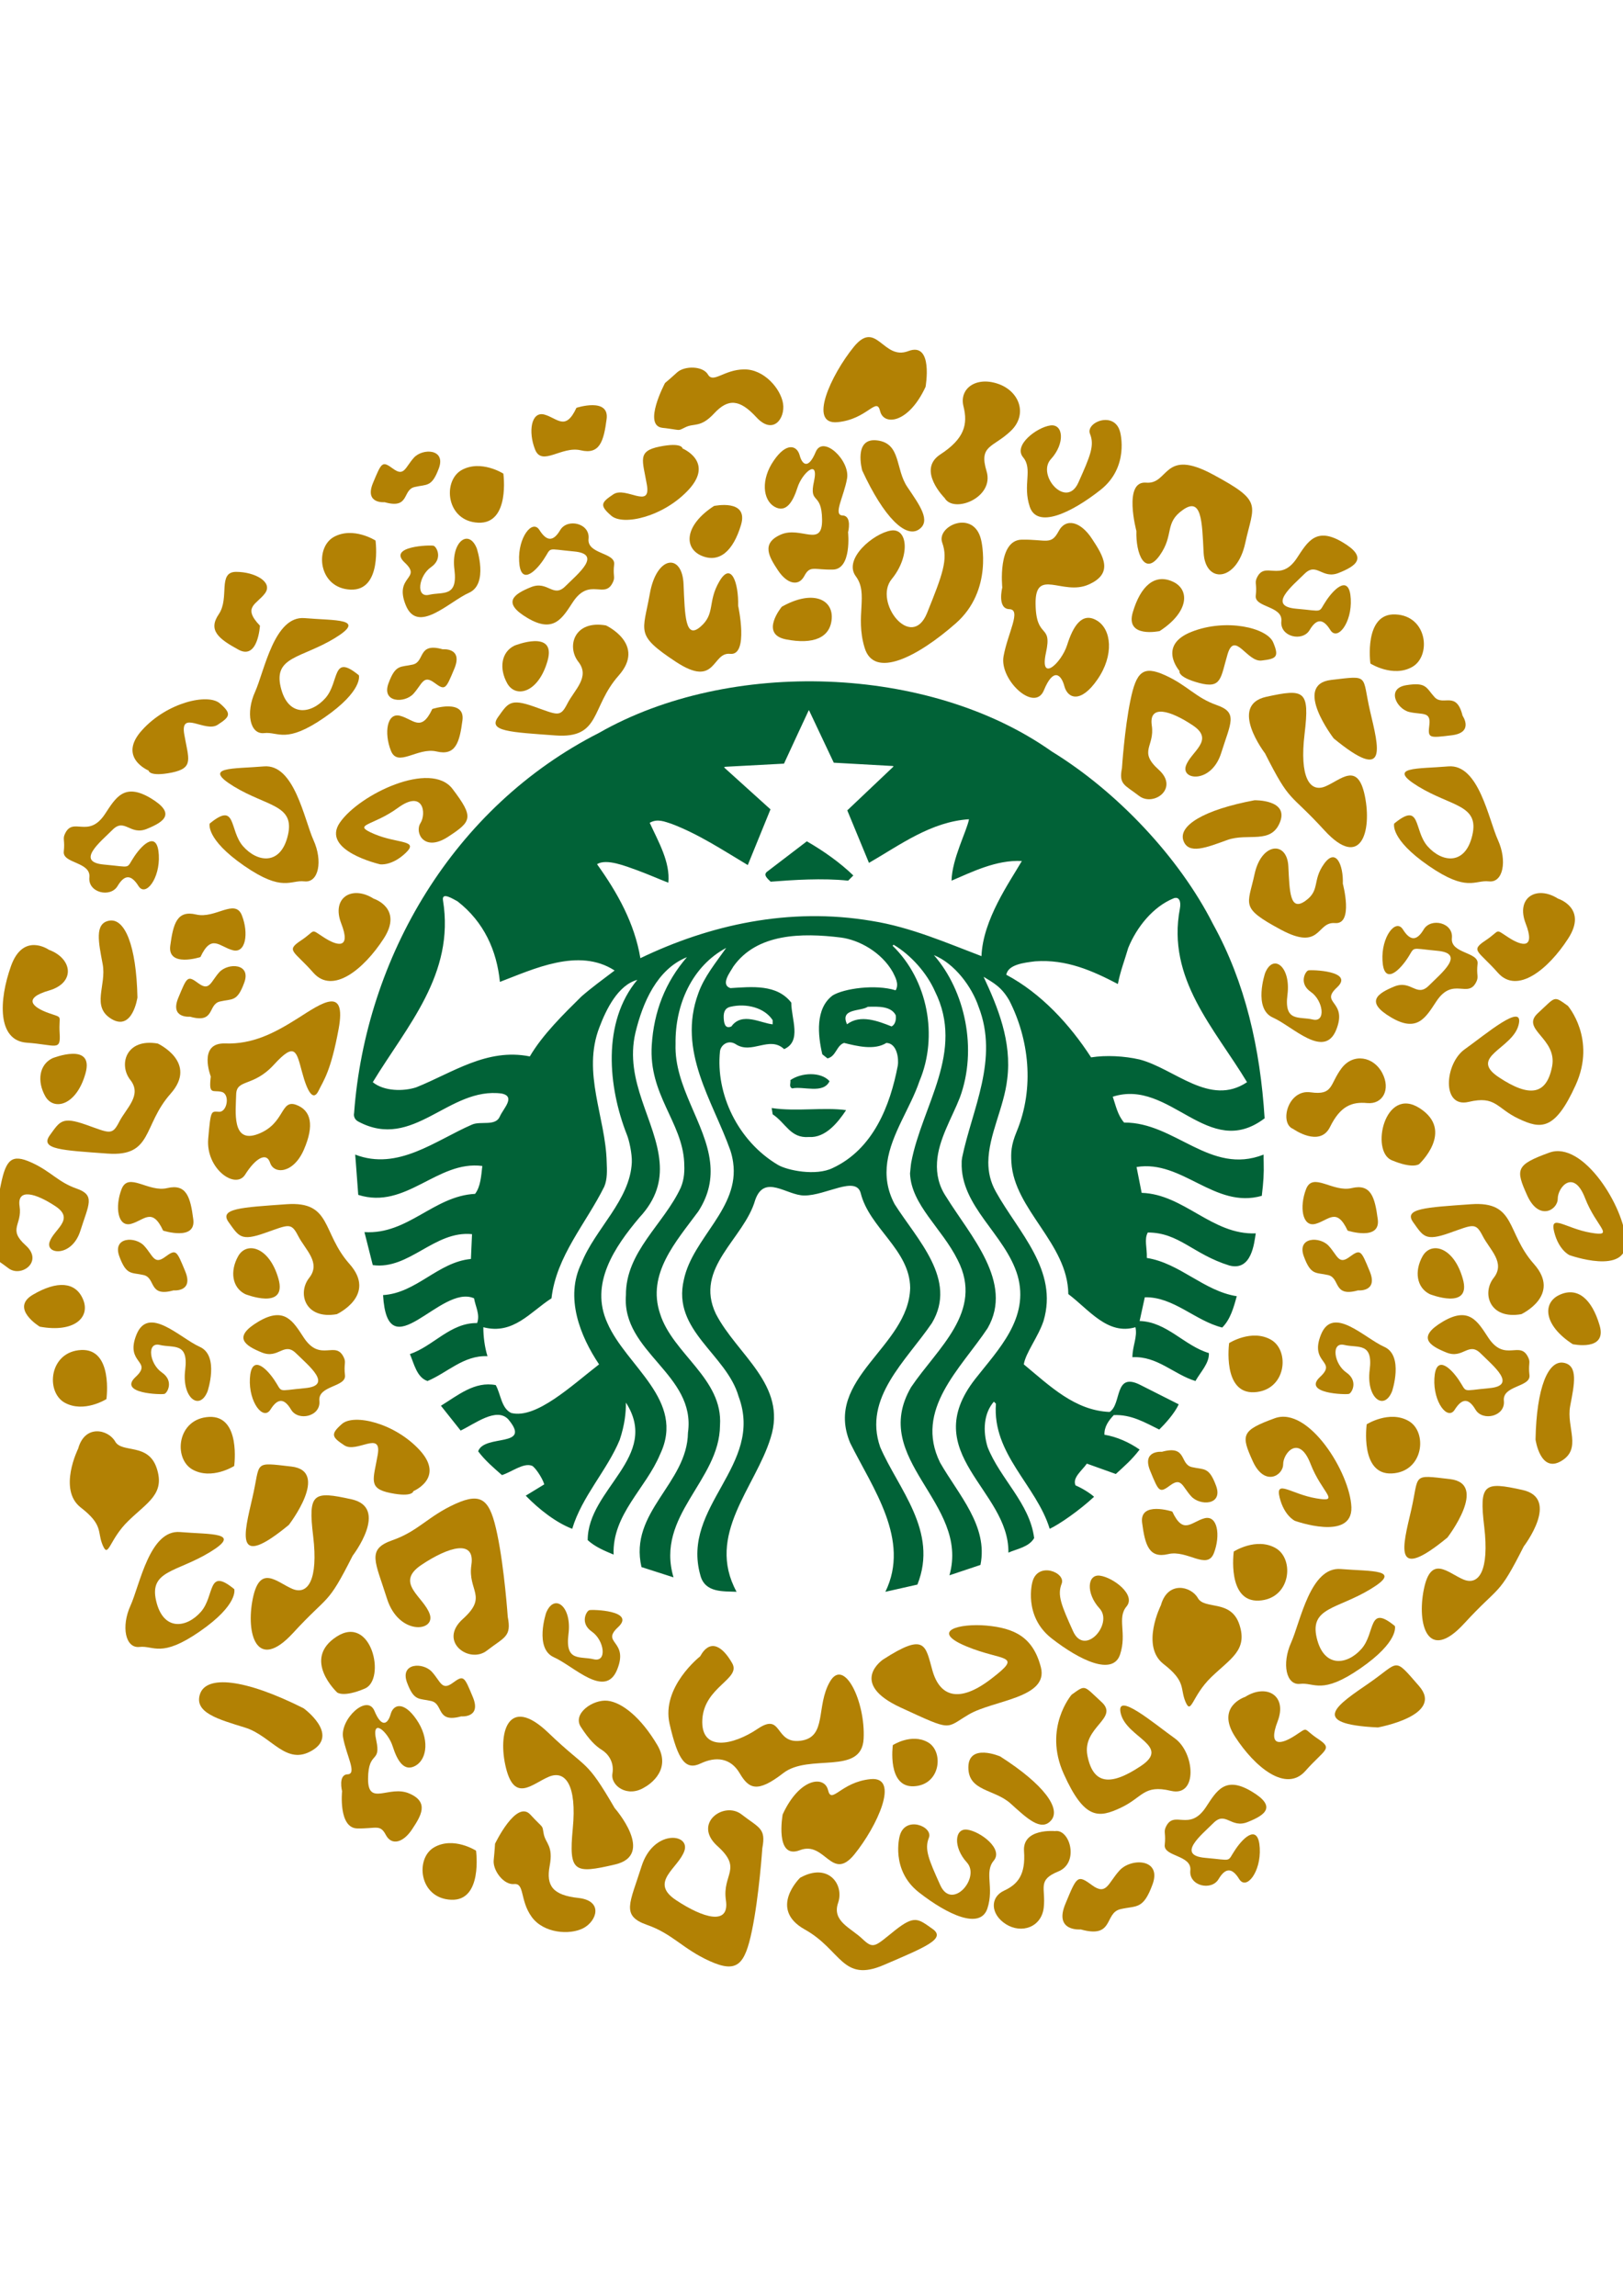<?xml version="1.0" encoding="iso-8859-1"?>
<!-- Generator: Adobe Illustrator 16.0.0, SVG Export Plug-In . SVG Version: 6.00 Build 0)  -->
<!DOCTYPE svg PUBLIC "-//W3C//DTD SVG 1.1//EN" "http://www.w3.org/Graphics/SVG/1.1/DTD/svg11.dtd">
<svg version="1.1" id="katman_1" xmlns="http://www.w3.org/2000/svg" xmlns:xlink="http://www.w3.org/1999/xlink" x="0px" y="0px"
	 width="595.28px" height="841.89px" viewBox="0 0 595.28 841.89" style="enable-background:new 0 0 595.28 841.89;"
	 xml:space="preserve">
<g>
	<path style="fill-rule:evenodd;clip-rule:evenodd;fill:#B28104;" d="M54.501,282.571c0,0-11.549-4.781-2.361-14.861
		c9.158-10.138,24.134-13.565,28.512-9.763c4.407,3.801,3.715,4.896-0.806,7.833c-4.55,2.995-13.824-5.587-12.269,3.485
		c1.555,9.014,3.687,12.355-4.608,14.054C54.617,284.961,54.501,282.571,54.501,282.571L54.501,282.571z"/>
	<path style="fill-rule:evenodd;clip-rule:evenodd;fill:#B28104;" d="M95.34,229.435c0,0-0.691,12.729-7.862,8.813
		c-7.171-3.917-11.318-7.056-7.229-13.018c4.061-5.962-0.547-15.495,6.336-15.523c6.883,0,13.593,3.715,10.656,7.805
		C94.274,221.602,88.687,222.523,95.34,229.435L95.34,229.435z"/>
	<path style="fill-rule:evenodd;clip-rule:evenodd;fill:#B28104;" d="M141.074,184.162c0,0-7.459,0.72-4.291-6.999
		c3.226-7.747,3.37-8.208,7.402-5.271c4.061,2.996,4.406-0.46,7.603-4.032c3.226-3.571,11.808-3.312,9.187,3.83
		c-2.621,7.114-4.406,5.818-8.928,6.912C147.497,179.669,150.348,186.811,141.074,184.162L141.074,184.162z"/>
	<path style="fill-rule:evenodd;clip-rule:evenodd;fill:#B28104;" d="M139.433,316.958c0,0-21.945-5.011-14.746-15.351
		c7.229-10.397,33.264-22.81,41.271-12.326c7.978,10.512,7.085,11.894-1.642,17.597c-8.755,5.702-12.326-1.526-10.109-5.011
		c2.247-3.542,1.095-12.47-8.266-5.616c-9.36,6.854-17.222,5.933-8.668,9.59c8.554,3.629,16.589,2.103,11.52,6.941
		S139.433,316.958,139.433,316.958L139.433,316.958z"/>
	<path style="fill-rule:evenodd;clip-rule:evenodd;fill:#B28104;" d="M359.868,198.072c0,0,4.579,18.375-9.36,30.557
		c-13.939,12.24-29.98,20.534-33.408,8.841c-3.514-11.635,1.556-19.757-3.196-26.122s6.479-15.753,12.845-16.791
		c6.336-1.037,7.113,9.562,0.288,17.828c-6.797,8.352,7.286,26.524,12.988,12.413c5.703-14.169,7.776-19.642,5.559-25.805
		C343.365,192.802,357.305,186.609,359.868,198.072L359.868,198.072z"/>
	<path style="fill-rule:evenodd;clip-rule:evenodd;fill:#B28104;" d="M222.262,229.349c0,0,14.861,6.912,4.608,18.432
		c-10.224,11.578-6.422,23.098-23.069,21.917c-16.646-1.21-24.854-1.526-21.168-6.682c3.658-5.098,4.406-7.027,13.19-3.917
		c8.813,3.11,9.648,4.061,12.269-1.065c2.592-5.098,8.438-9.763,4.032-15.351C207.747,237.067,210.569,227.304,222.262,229.349
		L222.262,229.349z"/>
	<path style="fill-rule:evenodd;clip-rule:evenodd;fill:#B28104;" d="M137.042,329.544c0,0,10.944,3.456,3.687,14.659
		c-7.258,11.203-18.691,20.592-25.805,12.499c-7.142-8.122-10.252-8.006-4.55-11.808c5.731-3.802,3.197-4.493,8.352-1.181
		c5.098,3.341,10.138,4.407,6.422-5.098C121.461,329.083,129.18,324.562,137.042,329.544L137.042,329.544z"/>
	<path style="fill-rule:evenodd;clip-rule:evenodd;fill:#B28104;" d="M188.709,236.75c0,0,15.466-6.221,12.125,5.558
		c-3.341,11.808-11.664,13.824-14.774,8.323C182.979,245.16,183.813,239.112,188.709,236.75L188.709,236.75z"/>
	<path style="fill-rule:evenodd;clip-rule:evenodd;fill:#B28104;" d="M311.052,195.192c0,0,1.44,13.565-5.587,13.68
		c-7.027,0.144-8.352-1.67-10.483,2.39c-2.16,4.032-6.451,2.736-9.648-2.131c-3.226-4.896-6.307-9.878,1.066-13.104
		c7.373-3.197,15.264,5.011,15.12-5.472c-0.115-10.483-4.896-5.357-2.967-14.025c1.901-8.698-4.406-2.996-6.048,2.246
		c-1.67,5.213-4.176,9.504-8.467,7.027c-4.291-2.506-5.011-10.022-0.23-16.906c4.723-6.912,8.496-5.5,9.475-1.987
		c0.922,3.514,3.168,5.357,5.875-1.123c2.65-6.48,12.701,3.053,11.521,9.706c-1.181,6.682-5.213,13.363-1.671,13.536
		C312.607,189.115,311.052,195.192,311.052,195.192L311.052,195.192z"/>
	<path style="fill-rule:evenodd;clip-rule:evenodd;fill:#B28104;" d="M270.732,222.12c0,0,4.003,18.374-2.909,17.654
		c-6.854-0.749-4.982,12.787-19.987,2.88c-14.976-9.907-12.009-10.771-9.504-24.883c2.477-14.141,11.923-15.033,12.384-3.485
		c0.49,11.491,0.605,20.362,6.192,15.552c5.558-4.781,2.505-9.043,6.912-16.589C268.198,205.675,270.934,213.826,270.732,222.12
		L270.732,222.12z"/>
	<path style="fill-rule:evenodd;clip-rule:evenodd;fill:#B28104;" d="M261.891,185.544c0,0,12.758-2.736,9.907,6.912
		c-2.88,9.648-7.978,14.141-14.544,11.318C250.716,200.923,251.062,192.571,261.891,185.544L261.891,185.544z"/>
	<path style="fill-rule:evenodd;clip-rule:evenodd;fill:#B28104;" d="M250.342,164.462c0,0,11.549,4.781,2.419,14.918
		c-9.187,10.109-24.192,13.565-28.569,9.734c-4.407-3.802-3.715-4.867,0.806-7.862c4.55-2.967,13.824,5.616,12.269-3.427
		c-1.555-9.072-3.687-12.384,4.666-14.055C250.255,162.101,250.342,164.462,250.342,164.462L250.342,164.462z"/>
	<path style="fill-rule:evenodd;clip-rule:evenodd;fill:#B28104;" d="M210.137,220.766c-3.917,5.962-7.027,11.578-16.675,5.847
		c-9.648-5.703-4.867-8.813,1.325-11.318c6.192-2.477,8.093,4.176,12.614-0.346s13.68-11.779,3.11-12.729
		c-10.627-0.979-7.891-1.786-11.203,3.082c-3.341,4.896-8.467,9.187-8.899,0.49c-0.489-8.669,4.867-15.581,7.459-11.405
		c2.621,4.118,5.011,4.377,7.603,0c2.621-4.436,10.973-2.535,10.397,3.168c-0.634,5.731,9.907,4.982,9.389,9.417
		c-0.49,4.032,0.403,4.579-0.346,6.278C221.974,220.19,216.357,211.377,210.137,220.766L210.137,220.766z"/>
	<path style="fill-rule:evenodd;clip-rule:evenodd;fill:#B28104;" d="M76.908,302.011c0,0-1.642,5.587,12.614,15.465
		c14.256,9.85,16.877,5.126,22.147,5.731c5.242,0.576,6.768-7.517,3.312-15.12c-3.427-7.632-7.027-27.994-18.173-27.043
		c-11.203,0.979-23.097,0-10.973,7.401c12.154,7.373,22.378,6.653,19.757,17.856c-2.621,11.174-11.203,9.994-16.445,4.032
		C83.935,304.373,86.902,293.774,76.908,302.011L76.908,302.011z"/>
	<path style="fill-rule:evenodd;clip-rule:evenodd;fill:#B28104;" d="M158.556,259.992c0,0,12.125-3.917,11.059,4.176
		s-2.477,13.075-9.504,11.405c-7.027-1.642-14.285,6.077-16.762-0.346c-2.534-6.451-1.44-14.054,3.427-12.729
		C151.644,263.793,154.495,268.661,158.556,259.992L158.556,259.992z"/>
	<path style="fill-rule:evenodd;clip-rule:evenodd;fill:#B28104;" d="M162.386,238.104c0,0,7.488-0.749,4.292,7.027
		c-3.226,7.718-3.341,8.208-7.402,5.212c-4.032-2.966-4.406,0.49-7.632,4.061c-3.197,3.542-11.779,3.341-9.158-3.802
		c2.621-7.142,4.406-5.846,8.957-6.912C155.935,242.625,153.084,235.483,162.386,238.104L162.386,238.104z"/>
	<path style="fill-rule:evenodd;clip-rule:evenodd;fill:#B28104;" d="M174.857,201.067c0,0,4.406,13.075-2.823,16.301
		c-7.286,3.226-18.835,15.379-23.212,4.551c-4.407-10.829,6.163-9.533-0.375-15.61c-6.538-6.048,9.533-6.538,10.598-6.163
		c1.066,0.317,3.542,4.723-0.95,7.833c-4.521,3.11-5.731,11.318-0.72,10.138c5.011-1.181,10.57,1.065,9.303-9.187
		C165.324,198.706,171.891,193.694,174.857,201.067L174.857,201.067z"/>
	<path style="fill-rule:evenodd;clip-rule:evenodd;fill:#B28104;" d="M316.236,172.526c0,0-3.37-12.125,5.472-11.03
		c8.87,1.094,6.595,10.512,11.117,17.136c4.464,6.624,8.841,12.5,4.118,15.581C332.191,197.294,324.3,189.95,316.236,172.526
		L316.236,172.526z"/>
	<path style="fill-rule:evenodd;clip-rule:evenodd;fill:#B28104;" d="M184.62,173.678c0,0,2.563,18.547-9.245,18
		c-11.75-0.547-13.133-15.292-6.077-19.296C176.383,168.437,184.62,173.678,184.62,173.678L184.62,173.678z"/>
	<path style="fill-rule:evenodd;clip-rule:evenodd;fill:#B28104;" d="M137.733,198.216c0,0,2.535,18.547-9.216,18
		c-11.75-0.547-13.19-15.292-6.105-19.296C129.525,192.974,137.733,198.216,137.733,198.216L137.733,198.216z"/>
	<path style="fill-rule:evenodd;clip-rule:evenodd;fill:#B28104;" d="M575.062,368.856c0,0,10.512,12.125,2.88,29.001
		c-7.66,16.935-12.873,16.214-20.966,12.384c-8.093-3.802-8.295-8.554-18.317-6.163c-9.993,2.361-8.813-14.055-1.439-19.296
		c7.372-5.213,22.031-17.741,19.757-8.899c-2.247,8.784-18.548,11.635-7.258,19.152c11.289,7.488,17.511,6.538,19.555-3.946
		c1.987-10.454-11.808-13.564-5.155-19.613C570.771,365.371,569.705,365.054,575.062,368.856L575.062,368.856z"/>
	<path style="fill-rule:evenodd;clip-rule:evenodd;fill:#B28104;" d="M410.844,158.472c0,0,3.543,12.758-7.258,21.226
		c-10.8,8.496-23.184,14.256-25.891,6.134c-2.707-8.093,1.21-13.738-2.448-18.144c-3.687-4.435,5.04-10.944,9.937-11.664
		c4.896-0.72,5.529,6.624,0.23,12.384c-5.242,5.789,5.645,18.403,10.08,8.611c4.406-9.821,6.019-13.651,4.291-17.914
		C398.086,154.814,408.856,150.494,410.844,158.472L410.844,158.472z"/>
	<path style="fill-rule:evenodd;clip-rule:evenodd;fill:#B28104;" d="M571.462,329.544c0,0,10.973,3.456,3.687,14.659
		c-7.229,11.203-18.663,20.592-25.776,12.499c-7.171-8.122-10.253-8.006-4.551-11.808c5.731-3.802,3.197-4.493,8.353-1.181
		c5.098,3.341,10.08,4.407,6.394-5.098C555.91,329.083,563.628,324.562,571.462,329.544L571.462,329.544z"/>
	<path style="fill-rule:evenodd;clip-rule:evenodd;fill:#B28104;" d="M511.356,302.011c0,0-1.699,5.587,12.614,15.465
		c14.256,9.85,16.877,5.126,22.146,5.731c5.213,0.576,6.739-7.517,3.313-15.12c-3.484-7.632-7.027-27.994-18.23-27.043
		c-11.146,0.979-23.068,0-10.944,7.401c12.125,7.373,22.378,6.653,19.757,17.856c-2.592,11.174-11.174,9.994-16.416,4.032
		C518.383,304.373,521.35,293.774,511.356,302.011L511.356,302.011z"/>
	<path style="fill-rule:evenodd;clip-rule:evenodd;fill:#B28104;" d="M367.615,215.438c0,0-1.843-17.396,7.143-17.54
		c9.015-0.144,10.714,2.131,13.479-3.024c2.735-5.212,8.236-3.514,12.297,2.736c4.119,6.25,8.122,12.672-1.354,16.79
		c-9.446,4.119-19.526-6.394-19.354,6.999c0.145,13.421,6.25,6.883,3.802,18c-2.419,11.146,5.645,3.802,7.776-2.88
		c2.131-6.739,5.356-12.211,10.828-9.015c5.501,3.197,6.423,12.816,0.288,21.658c-6.105,8.871-10.886,7.027-12.124,2.506
		c-1.182-4.493-4.119-6.854-7.518,1.469c-3.427,8.294-16.358-3.859-14.803-12.442c1.526-8.524,6.682-17.165,2.131-17.309
		C365.628,223.243,367.615,215.438,367.615,215.438L367.615,215.438z"/>
	<path style="fill-rule:evenodd;clip-rule:evenodd;fill:#B28104;" d="M416.806,194.731c0,0-4.954-18.489,3.571-17.741
		c8.467,0.749,6.135-12.931,24.595-2.938c18.519,9.965,14.861,10.829,11.751,25.114c-3.082,14.198-14.659,15.063-15.265,3.484
		c-0.575-11.577-0.72-20.534-7.603-15.667c-6.912,4.838-3.082,9.072-8.525,16.733C419.916,211.32,416.547,203.112,416.806,194.731
		L416.806,194.731z"/>
	<path style="fill-rule:evenodd;clip-rule:evenodd;fill:#B28104;" d="M425.33,231.422c0,0-12.7,2.736-9.85-6.883
		c2.852-9.648,7.978-14.198,14.516-11.318C436.533,216.072,436.159,224.395,425.33,231.422L425.33,231.422z"/>
	<path style="fill-rule:evenodd;clip-rule:evenodd;fill:#B28104;" d="M432.617,246.053c0,0-8.266-9.389,4.435-14.371
		c12.701-5.011,27.677-1.469,29.924,3.888c2.274,5.386,1.151,6.02-4.234,6.653c-5.356,0.691-9.878-11.088-12.499-2.304
		c-2.592,8.784-2.16,12.729-10.396,10.541C431.666,248.271,432.617,246.053,432.617,246.053L432.617,246.053z"/>
	<path style="fill-rule:evenodd;clip-rule:evenodd;fill:#B28104;" d="M475.701,204.609c3.917-5.961,7.027-11.52,16.676-5.789
		c9.619,5.673,4.867,8.784-1.325,11.261c-6.191,2.506-8.093-4.147-12.614,0.375c-4.521,4.493-13.68,11.779-3.11,12.758
		c10.627,0.921,7.892,1.757,11.203-3.11c3.341-4.896,8.438-9.158,8.899-0.49c0.489,8.698-4.867,15.61-7.488,11.434
		c-2.592-4.176-4.982-4.406-7.603,0c-2.593,4.407-10.944,2.506-10.368-3.226c0.604-5.702-9.907-4.982-9.389-9.389
		c0.46-4.032-0.403-4.579,0.287-6.278C463.865,205.214,469.51,214.027,475.701,204.609L475.701,204.609z"/>
	<path style="fill-rule:evenodd;clip-rule:evenodd;fill:#B28104;" d="M411.507,281.678c0,0,0.95-14.515,3.11-24.883
		c2.131-10.339,4.521-12.903,12.7-9.188c8.237,3.715,11.175,8.237,19.008,10.973c7.806,2.736,5.069,6.451,1.556,17.626
		c-3.542,11.146-14.688,9.965-12.932,4.666c1.786-5.271,10.771-9.389,2.563-14.861c-8.208-5.501-16.214-7.833-15.063,0
		c1.181,7.805-5.098,9.389,2.534,16.243c7.633,6.854-1.929,13.709-7.229,9.59C412.457,287.755,410.325,287.755,411.507,281.678
		L411.507,281.678z"/>
	<path style="fill-rule:evenodd;clip-rule:evenodd;fill:#B28104;" d="M463.98,276.264c0,0-13.565-17.655,0.46-20.736
		c14.055-3.082,15.956-2.39,14.055,13.565c-1.93,15.955,1.901,21.658,7.604,19.296c5.702-2.39,11.923-9.302,14.515,3.571
		c2.621,12.816-1.411,27.129-14.774,12.614C472.533,290.03,473.484,295.042,463.98,276.264L463.98,276.264z"/>
	<path style="fill-rule:evenodd;clip-rule:evenodd;fill:#B28104;" d="M489.18,270.792c0,0-15.234-19.786-0.921-21.456
		c14.256-1.67,11.174-1.93,14.256,11.434C505.625,274.104,509.427,287.41,489.18,270.792L489.18,270.792z"/>
	<path style="fill-rule:evenodd;clip-rule:evenodd;fill:#B28104;" d="M346.476,182.635c0,0-10.367-10.311-1.555-16.013
		c8.842-5.76,10.108-11.031,8.467-17.597c-1.642-6.509,4.521-11.001,12.528-8.323c8.007,2.65,11.203,11.319,4.752,17.396
		c-6.422,6.105-11.75,5.098-8.813,14.717C364.793,182.52,349.788,188.424,346.476,182.635L346.476,182.635z"/>
	<path style="fill-rule:evenodd;clip-rule:evenodd;fill:#B28104;" d="M502.63,243.317c0,0-2.534-18.605,9.244-18
		c11.751,0.547,13.162,15.292,6.077,19.267C510.866,248.558,502.63,243.317,502.63,243.317L502.63,243.317z"/>
	<path style="fill-rule:evenodd;clip-rule:evenodd;fill:#B28104;" d="M575.638,460.268c0,0,21.196,7.604,20.707-4.982
		c-0.489-12.615-15.725-37.152-28.108-32.602c-12.385,4.492-12.385,6.162-8.093,15.695c4.291,9.504,11.203,5.357,11.203,1.182
		s5.817-11.088,9.993-0.26s11.29,14.314,2.131,12.758c-9.158-1.555-15.119-7.143-13.449-0.373
		C571.692,458.482,575.638,460.268,575.638,460.268L575.638,460.268z"/>
	<path style="fill-rule:evenodd;clip-rule:evenodd;fill:#B28104;" d="M557.983,481.924c0,0,14.86-6.91,4.607-18.432
		c-10.252-11.549-6.394-23.068-23.068-21.887c-16.675,1.18-24.883,1.555-21.168,6.652c3.657,5.098,4.378,7.027,13.19,3.916
		c8.784-3.082,9.648-4.031,12.269,1.066c2.621,5.127,8.438,9.764,4.032,15.379C543.439,474.207,546.29,483.969,557.983,481.924
		L557.983,481.924z"/>
	<path style="fill-rule:evenodd;clip-rule:evenodd;fill:#B28104;" d="M524.402,474.58c0,0,15.494,6.164,12.125-5.615
		c-3.313-11.809-11.635-13.795-14.746-8.324C518.7,466.113,519.535,472.162,524.402,474.58L524.402,474.58z"/>
	<path style="fill-rule:evenodd;clip-rule:evenodd;fill:#B28104;" d="M545.858,490.508c-3.917-5.963-7.027-11.549-16.675-5.848
		c-9.648,5.732-4.896,8.813,1.324,11.318c6.163,2.506,8.093-4.176,12.614,0.375c4.493,4.492,13.651,11.779,3.082,12.701
		c-10.599,0.979-7.862,1.814-11.175-3.053c-3.341-4.896-8.467-9.188-8.928-0.49s4.896,15.553,7.459,11.434
		c2.65-4.176,5.04-4.406,7.633,0c2.62,4.377,10.973,2.477,10.396-3.225c-0.634-5.732,9.878-4.982,9.389-9.418
		c-0.489-4.004,0.403-4.607-0.346-6.25C557.666,491.084,552.051,499.896,545.858,490.508L545.858,490.508z"/>
	<path style="fill-rule:evenodd;clip-rule:evenodd;fill:#B28104;" d="M558.876,567.086c0,0,13.564-17.654-0.489-20.707
		c-13.997-3.109-15.927-2.418-13.997,13.564c1.872,15.928-1.93,21.658-7.661,19.268c-5.673-2.391-11.865-9.273-14.486,3.572
		c-2.62,12.873,1.411,27.129,14.746,12.613C550.352,580.854,549.372,585.893,558.876,567.086L558.876,567.086z"/>
	<path style="fill-rule:evenodd;clip-rule:evenodd;fill:#B28104;" d="M530.883,563.832c0,0,15.234-19.758,0.95-21.428
		c-14.256-1.67-11.203-1.871-14.256,11.434C514.467,567.172,510.665,580.479,530.883,563.832L530.883,563.832z"/>
	<path style="fill-rule:evenodd;clip-rule:evenodd;fill:#B28104;" d="M494.277,451.281c0,0,12.125,3.918,11.06-4.146
		c-1.065-8.094-2.477-13.104-9.504-11.463c-7.027,1.699-14.313-6.049-16.791,0.375c-2.505,6.451-1.439,14.055,3.456,12.758
		C487.365,447.48,490.217,442.584,494.277,451.281L494.277,451.281z"/>
	<path style="fill-rule:evenodd;clip-rule:evenodd;fill:#B28104;" d="M498.079,473.199c0,0,7.517,0.719,4.291-7.027
		c-3.196-7.748-3.312-8.209-7.401-5.242c-4.003,2.994-4.378-0.49-7.604-4.031c-3.226-3.572-11.778-3.371-9.158,3.801
		c2.621,7.143,4.406,5.818,8.928,6.883C491.657,468.648,488.806,475.791,498.079,473.199L498.079,473.199z"/>
	<path style="fill-rule:evenodd;clip-rule:evenodd;fill:#B28104;" d="M510.578,510.207c0,0,4.406-13.076-2.851-16.301
		c-7.287-3.227-18.807-15.352-23.213-4.521c-4.378,10.828,6.191,9.504-0.375,15.58c-6.537,6.105,9.562,6.537,10.628,6.191
		c1.065-0.346,3.542-4.752-0.979-7.861c-4.493-3.082-5.731-11.318-0.691-10.08c4.982,1.18,10.569-1.096,9.273,9.129
		C501.046,512.568,507.583,517.607,510.578,510.207L510.578,510.207z"/>
	<path style="fill-rule:evenodd;clip-rule:evenodd;fill:#B28104;" d="M563.196,527.889c0,0,1.728,12.443,9.417,7.893
		c7.689-4.521,1.844-12.27,3.283-20.131c1.498-7.893,3.11-15.006-2.477-15.928C567.861,498.83,563.57,508.709,563.196,527.889
		L563.196,527.889z"/>
	<path style="fill-rule:evenodd;clip-rule:evenodd;fill:#B28104;" d="M243.919,140.443c0,0-8.323,15.61-0.951,16.445
		c7.373,0.835,5.242,1.296,8.467-0.23c3.197-1.584,5.501,0.345,10.541-5.098c5.04-5.415,9.245-5.271,15.408,1.411
		c6.163,6.739,10.656,0.49,9.821-4.982c-0.864-5.443-6.999-12.672-14.342-12.528c-7.315,0.086-11.261,5.212-13.19,1.9
		c-1.901-3.254-8.583-3.254-11.29-0.835C245.676,139.003,243.919,140.443,243.919,140.443L243.919,140.443z"/>
	<path style="fill-rule:evenodd;clip-rule:evenodd;fill:#B28104;" d="M287.062,665.381c0,0-2.995,16.676,6.307,13.104
		c9.274-3.6,11.635,11.779,19.988,1.555c8.323-10.252,16.905-28.684,5.961-27.619c-10.973,1.066-14.313,9.504-15.609,4.033
		C302.383,650.98,293.225,651.932,287.062,665.381L287.062,665.381z"/>
	<path style="fill-rule:evenodd;clip-rule:evenodd;fill:#B28104;" d="M327.468,639.951c0,0-2.16,15.58,7.719,15.09
		c9.878-0.461,11.06-12.844,5.098-16.156C334.322,635.516,327.468,639.951,327.468,639.951L327.468,639.951z"/>
	<path style="fill-rule:evenodd;clip-rule:evenodd;fill:#B28104;" d="M366.838,644.098c0,0-11.549-4.982-11.664,3.916
		c-0.087,8.957,9.504,7.979,15.466,13.336c5.933,5.355,11.203,10.482,14.89,6.191C389.215,663.279,383.023,654.438,366.838,644.098
		L366.838,644.098z"/>
	<path style="fill-rule:evenodd;clip-rule:evenodd;fill:#B28104;" d="M323.896,608.559c0,0-12.96,8.641,6.423,17.596
		c19.382,8.93,16.186,7.719,25.056,2.535c8.842-5.213,29.232-5.961,26.41-17.223c-2.88-11.26-9.85-14.4-19.901-15.35
		c-10.08-0.893-20.995,1.986-7.459,7.604c13.507,5.645,21.14,2.707,9.13,11.922c-11.981,9.217-18.893,6.309-21.543-2.994
		C339.392,603.375,339.507,598.479,323.896,608.559L323.896,608.559z"/>
	<path style="fill-rule:evenodd;clip-rule:evenodd;fill:#B28104;" d="M393.046,621.461c0,0-10.513,12.182-2.88,29.059
		c7.603,16.906,12.845,16.186,20.938,12.385c8.093-3.803,8.323-8.582,18.346-6.191c9.965,2.389,8.783-14.027,1.411-19.268
		c-7.373-5.242-22.004-17.742-19.757-8.957c2.275,8.842,18.576,11.693,7.258,19.18c-11.29,7.518-17.482,6.566-19.527-3.916
		c-1.986-10.482,11.809-13.594,5.155-19.641C397.337,618.033,398.345,617.66,393.046,621.461L393.046,621.461z"/>
	<path style="fill-rule:evenodd;clip-rule:evenodd;fill:#B28104;" d="M378.646,580.189c0,0-3.427,12.385,7.027,20.594
		c10.512,8.207,22.521,13.822,25.143,5.932c2.592-7.834-1.21-13.305,2.361-17.596c3.6-4.291-4.867-10.6-9.647-11.291
		c-4.753-0.748-5.357,6.424-0.23,12.01c5.126,5.588-5.473,17.857-9.734,8.324c-4.292-9.504-5.847-13.221-4.177-17.396
		C391.029,576.648,380.575,572.443,378.646,580.189L378.646,580.189z"/>
	<path style="fill-rule:evenodd;clip-rule:evenodd;fill:#B28104;" d="M425.791,588.658c0,0-7.517,14.947,0.95,21.541
		c8.438,6.539,5.962,8.9,8.093,13.912c2.16,4.982,2.275-2.16,9.39-9.045c7.142-6.912,13.449-9.906,10.367-19.295
		c-3.081-9.389-12.729-5.357-15.234-9.734C436.879,581.631,428.297,579.586,425.791,588.658L425.791,588.658z"/>
	<path style="fill-rule:evenodd;clip-rule:evenodd;fill:#B28104;" d="M456.693,622.268c0,0-10.943,3.455-3.657,14.658
		c7.229,11.146,18.662,20.564,25.776,12.471c7.171-8.092,10.252-7.977,4.55-11.779c-5.731-3.801-3.196-4.521-8.352-1.18
		c-5.098,3.311-10.08,4.406-6.423-5.156C472.274,621.777,464.556,617.285,456.693,622.268L456.693,622.268z"/>
	<path style="fill-rule:evenodd;clip-rule:evenodd;fill:#B28104;" d="M511.615,596.289c0,0,1.67,5.617-12.614,15.494
		c-14.256,9.879-16.877,5.098-22.118,5.703c-5.213,0.633-6.769-7.459-3.341-15.092c3.427-7.66,7.026-27.965,18.23-27.014
		c11.146,0.922,23.068,0,10.943,7.344c-12.183,7.402-22.377,6.711-19.785,17.855c2.62,11.203,11.203,10.023,16.444,4.061
		C504.588,598.709,501.65,588.082,511.615,596.289L511.615,596.289z"/>
	<path style="fill-rule:evenodd;clip-rule:evenodd;fill:#B28104;" d="M256.793,607.406c0,0-14.314,11.203-11.203,24.768
		c3.11,13.564,5.961,17.107,11.434,14.486c5.472-2.592,10.915-2.102,14.256,3.572c3.37,5.73,6.422,7.4,15.984,0
		c9.475-7.373,28.771,0.979,29.492-12.586c0.72-13.564-7.143-30.01-12.355-20.967c-5.242,9.043-0.95,20.361-10.714,21.658
		c-9.763,1.324-6.538-10.57-15.725-4.406c-9.159,6.191-21.053,8.582-20.362-3.428c0.749-12.039,14.314-14.773,10.944-20.592
		C265.231,604.066,260.594,600.494,256.793,607.406L256.793,607.406z"/>
	<path style="fill-rule:evenodd;clip-rule:evenodd;fill:#B28104;" d="M429.967,554.299c0,0-12.124-3.945-11.059,4.148
		c1.065,8.092,2.506,13.133,9.532,11.461c7.027-1.699,14.285,6.049,16.791-0.373c2.477-6.424,1.411-14.055-3.485-12.76
		C436.879,558.102,434.028,562.996,429.967,554.299L429.967,554.299z"/>
	<path style="fill-rule:evenodd;clip-rule:evenodd;fill:#B28104;" d="M426.166,532.383c0,0-7.488-0.691-4.292,7.027
		c3.197,7.775,3.37,8.207,7.402,5.24c4.061-2.994,4.377,0.49,7.603,4.033c3.226,3.6,11.779,3.369,9.159-3.803
		c-2.621-7.143-4.407-5.816-8.899-6.883C432.588,536.934,435.468,529.791,426.166,532.383L426.166,532.383z"/>
	<path style="fill-rule:evenodd;clip-rule:evenodd;fill:#B28104;" d="M450.818,492.523c0,0-2.563,18.576,9.188,18.029
		c11.808-0.605,13.219-15.322,6.105-19.297C459.026,487.281,450.818,492.523,450.818,492.523L450.818,492.523z"/>
	<path style="fill-rule:evenodd;clip-rule:evenodd;fill:#B28104;" d="M501.276,522.303c0,0-2.563,18.576,9.187,18.029
		c11.809-0.576,13.22-15.352,6.105-19.297C509.513,517.09,501.276,522.303,501.276,522.303L501.276,522.303z"/>
	<path style="fill-rule:evenodd;clip-rule:evenodd;fill:#B28104;" d="M17.926,348.293c0,0-9.389-6.595-13.882,5.933
		c-4.493,12.557-5.069,27.331,5.731,28.138c10.742,0.749,12.557,3.312,12.096-3.571c-0.432-6.854,1.642-5.299-4.089-7.315
		c-5.76-2.073-9.648-5.385,0.173-8.237C27.747,360.417,26.652,351.519,17.926,348.293L17.926,348.293z"/>
	<path style="fill-rule:evenodd;clip-rule:evenodd;fill:#B28104;" d="M85.922,582.754c0,0,1.699,5.586-12.614,15.494
		c-14.256,9.879-16.906,5.098-22.147,5.703c-5.212,0.576-6.768-7.518-3.312-15.121c3.456-7.631,7.027-27.965,18.202-27.014
		c11.174,0.949,23.069,0,10.944,7.373c-12.125,7.4-22.349,6.652-19.728,17.855c2.592,11.203,11.174,9.994,16.416,4.031
		C78.895,585.115,75.929,574.545,85.922,582.754L85.922,582.754z"/>
	<path style="fill-rule:evenodd;clip-rule:evenodd;fill:#B28104;" d="M123.535,481.924c0,0,14.89-6.91,4.637-18.432
		c-10.224-11.549-6.422-23.068-23.098-21.887c-16.675,1.18-24.883,1.555-21.168,6.652c3.687,5.098,4.407,7.027,13.19,3.916
		c8.842-3.082,9.648-4.031,12.269,1.066c2.621,5.127,8.467,9.764,4.032,15.379C108.991,474.207,111.871,483.969,123.535,481.924
		L123.535,481.924z"/>
	<path style="fill-rule:evenodd;clip-rule:evenodd;fill:#B28104;" d="M89.955,474.58c0,0,15.494,6.164,12.182-5.615
		c-3.341-11.809-11.693-13.795-14.774-8.324C84.281,466.113,85.087,472.162,89.955,474.58L89.955,474.58z"/>
	<path style="fill-rule:evenodd;clip-rule:evenodd;fill:#B28104;" d="M151.615,546.811c0,0,11.578-4.779,2.419-14.918
		c-9.187-10.08-24.192-13.564-28.598-9.734c-4.377,3.803-3.687,4.867,0.864,7.863c4.522,2.965,13.795-5.588,12.24,3.426
		c-1.555,9.072-3.715,12.385,4.666,14.055C151.5,549.172,151.615,546.811,151.615,546.811L151.615,546.811z"/>
	<path style="fill-rule:evenodd;clip-rule:evenodd;fill:#B28104;" d="M111.411,490.508c-3.917-5.963-7.027-11.549-16.646-5.848
		c-9.648,5.732-4.867,8.813,1.296,11.318s8.093-4.176,12.614,0.375c4.55,4.492,13.709,11.779,3.11,12.701
		c-10.627,0.979-7.891,1.814-11.203-3.053c-3.341-4.896-8.438-9.188-8.928-0.49c-0.461,8.697,4.896,15.553,7.517,11.434
		c2.621-4.176,4.982-4.406,7.603,0c2.621,4.377,10.944,2.477,10.368-3.225c-0.605-5.732,9.907-4.982,9.389-9.418
		c-0.46-4.004,0.403-4.607-0.316-6.25C123.218,491.084,117.603,499.896,111.411,490.508L111.411,490.508z"/>
	<path style="fill-rule:evenodd;clip-rule:evenodd;fill:#B28104;" d="M186.233,592.92c0,0-1.209-17.625-3.831-30.211
		c-2.621-12.615-5.472-15.725-15.437-11.203c-10.022,4.551-13.565,10.021-23.098,13.334c-9.533,3.342-6.192,7.834-1.93,21.398
		c4.291,13.564,17.856,12.182,15.696,5.73c-2.131-6.422-13.075-11.404-3.053-18.115c9.965-6.652,19.728-9.504,18.317,0
		c-1.44,9.533,6.192,11.463-3.082,19.787c-9.302,8.322,2.361,16.674,8.784,11.635C185.023,600.293,187.673,600.293,186.233,592.92
		L186.233,592.92z"/>
	<path style="fill-rule:evenodd;clip-rule:evenodd;fill:#B28104;" d="M129.353,570.484c0,0,13.564-17.596-0.432-20.678
		c-14.055-3.111-15.984-2.391-14.055,13.564c1.901,15.955-1.929,21.658-7.603,19.297c-5.731-2.42-11.923-9.273-14.544,3.541
		c-2.621,12.875,1.411,27.131,14.746,12.645C120.828,584.309,119.849,589.32,129.353,570.484L129.353,570.484z"/>
	<path style="fill-rule:evenodd;clip-rule:evenodd;fill:#B28104;" d="M105.938,559.195c0,0,15.235-19.729,0.95-21.398
		c-14.313-1.643-11.203-1.9-14.313,11.434C89.522,562.535,85.721,575.871,105.938,559.195L105.938,559.195z"/>
	<path style="fill-rule:evenodd;clip-rule:evenodd;fill:#B28104;" d="M59.83,451.281c0,0,12.125,3.918,11.059-4.146
		c-1.037-8.094-2.477-13.104-9.504-11.463c-7.027,1.699-14.256-6.049-16.791,0.375c-2.505,6.451-1.44,14.055,3.456,12.758
		C52.917,447.48,55.798,442.584,59.83,451.281L59.83,451.281z"/>
	<path style="fill-rule:evenodd;clip-rule:evenodd;fill:#B28104;" d="M63.631,473.199c0,0,7.517,0.719,4.291-7.027
		c-3.197-7.748-3.312-8.209-7.373-5.242c-4.032,2.994-4.407-0.49-7.632-4.031c-3.197-3.572-11.75-3.371-9.158,3.801
		c2.621,7.143,4.435,5.818,8.957,6.883C57.209,468.648,54.357,475.791,63.631,473.199L63.631,473.199z"/>
	<path style="fill-rule:evenodd;clip-rule:evenodd;fill:#B28104;" d="M76.13,510.207c0,0,4.406-13.076-2.851-16.301
		c-7.229-3.227-18.807-15.352-23.213-4.521c-4.377,10.828,6.192,9.504-0.346,15.58c-6.566,6.105,9.533,6.537,10.599,6.191
		c1.065-0.346,3.571-4.752-0.951-7.861c-4.521-3.082-5.702-11.318-0.72-10.08c4.982,1.18,10.569-1.096,9.273,9.129
		S73.193,517.607,76.13,510.207L76.13,510.207z"/>
	<path style="fill-rule:evenodd;clip-rule:evenodd;fill:#B28104;" d="M181.567,676.123c0,0,7.776-16.271,12.931-10.713
		c5.126,5.559,4.262,3.484,4.925,7.084c0.662,3.543,3.6,4.32,2.188,11.723c-1.411,7.43,1.268,10.77,10.512,11.779
		c9.245,1.008,6.826,8.467,1.814,11.088c-4.982,2.592-14.602,1.9-18.951-4.178c-4.349-6.047-2.534-12.383-6.394-12.008
		c-3.859,0.432-7.891-5.041-7.517-8.756C181.452,678.455,181.567,676.123,181.567,676.123L181.567,676.123z"/>
	<path style="fill-rule:evenodd;clip-rule:evenodd;fill:#B28104;" d="M236.46,655.387c0,0,10.541-5.471,4.608-15.494
		c-5.933-10.021-12.874-15.609-18.23-16.215c-5.356-0.576-12.931,4.695-9.821,9.563c3.14,4.896,5.559,7.113,7.719,8.467
		c2.16,1.324,4.637,4.32,3.888,8.697C223.875,654.783,230.095,659.42,236.46,655.387L236.46,655.387z"/>
	<path style="fill-rule:evenodd;clip-rule:evenodd;fill:#B28104;" d="M28.668,531.23c0,0-7.488,15.004,0.922,21.57
		c8.467,6.539,5.961,8.9,8.093,13.883c2.16,5.039,2.304-2.131,9.446-9.016c7.142-6.912,13.45-9.906,10.339-19.295
		c-3.111-9.389-12.759-5.357-15.235-9.764C39.727,524.203,31.145,522.188,28.668,531.23L28.668,531.23z"/>
	<path style="fill-rule:evenodd;clip-rule:evenodd;fill:#B28104;" d="M85.894,537.596c0,0,2.563-18.547-9.187-18
		c-11.808,0.604-13.219,15.293-6.106,19.295C77.657,542.836,85.894,537.596,85.894,537.596L85.894,537.596z"/>
	<path style="fill-rule:evenodd;clip-rule:evenodd;fill:#B28104;" d="M39.036,513.057c0,0,2.534-18.547-9.245-18
		c-11.75,0.576-13.162,15.293-6.105,19.297C30.771,518.299,39.036,513.057,39.036,513.057L39.036,513.057z"/>
	<path style="fill-rule:evenodd;clip-rule:evenodd;fill:#B28104;" d="M125.465,656.855c0,0-1.411,13.564,5.616,13.652
		c7.027,0.115,8.323-1.643,10.454,2.418c2.16,4.033,6.451,2.736,9.648-2.16c3.226-4.867,6.336-9.906-1.065-13.074
		c-7.402-3.227-15.235,4.982-15.12-5.502c0.115-10.453,4.867-5.326,2.995-14.053c-1.929-8.699,4.407-2.967,6.048,2.303
		c1.67,5.213,4.147,9.504,8.438,7.027c4.292-2.533,5.04-10.021,0.259-16.934c-4.752-6.883-8.496-5.473-9.446-1.959
		c-0.979,3.514-3.226,5.357-5.933-1.123c-2.65-6.51-12.701,3.023-11.52,9.705c1.181,6.625,5.242,13.363,1.642,13.508
		C123.938,650.779,125.465,656.855,125.465,656.855L125.465,656.855z"/>
	<path style="fill-rule:evenodd;clip-rule:evenodd;fill:#B28104;" d="M279.603,677.736c0,0-1.181,17.596-3.802,30.211
		c-2.621,12.643-5.472,15.725-15.494,11.203c-9.994-4.521-13.565-9.994-23.069-13.305c-9.533-3.371-6.221-7.863-1.93-21.457
		c4.291-13.564,17.856-12.125,15.725-5.703c-2.16,6.424-13.104,11.434-3.11,18.088c10.022,6.652,19.786,9.504,18.317,0
		c-1.382-9.533,6.221-11.406-3.053-19.758c-9.303-8.322,2.361-16.646,8.784-11.664C278.422,670.363,281.014,670.363,279.603,677.736
		L279.603,677.736z"/>
	<path style="fill-rule:evenodd;clip-rule:evenodd;fill:#B28104;" d="M225.458,663.049c0,0,15.12,17.193,0.115,20.678
		c-14.976,3.514-17.021,2.879-15.495-13.133c1.555-15.984-2.707-21.6-8.784-19.037c-6.048,2.535-12.5,9.619-15.696-3.168
		s0.691-27.158,15.466-13.018C215.811,649.512,214.658,644.5,225.458,663.049L225.458,663.049z"/>
	<path style="fill-rule:evenodd;clip-rule:evenodd;fill:#B28104;" d="M174.598,678.658c0,0,2.563,18.576-9.187,18
		c-11.808-0.547-13.219-15.322-6.106-19.268C166.39,673.387,174.598,678.658,174.598,678.658L174.598,678.658z"/>
	<path style="fill-rule:evenodd;clip-rule:evenodd;fill:#B28104;" d="M442.322,662.674c3.917-5.961,6.999-11.52,16.646-5.789
		c9.619,5.674,4.896,8.783-1.324,11.262c-6.164,2.504-8.094-4.148-12.586,0.373c-4.521,4.494-13.68,11.779-3.11,12.76
		c10.599,0.92,7.862,1.756,11.203-3.111c3.312-4.896,8.409-9.188,8.899-0.49c0.489,8.699-4.867,15.609-7.518,11.434
		c-2.563-4.176-4.982-4.406-7.603,0c-2.592,4.379-10.944,2.506-10.34-3.225c0.576-5.703-9.907-4.982-9.389-9.389
		c0.433-4.033-0.403-4.58,0.288-6.279C430.485,663.279,436.102,672.092,442.322,662.674L442.322,662.674z"/>
	<path style="fill-rule:evenodd;clip-rule:evenodd;fill:#B28104;" d="M73.51,350.971c0,0-12.125,3.917-11.06-4.176
		c1.095-8.122,2.477-13.104,9.504-11.434c7.027,1.67,14.313-6.077,16.79,0.374c2.506,6.422,1.44,14.055-3.427,12.701
		C80.421,347.141,77.57,342.273,73.51,350.971L73.51,350.971z"/>
	<path style="fill-rule:evenodd;clip-rule:evenodd;fill:#B28104;" d="M69.708,372.831c0,0-7.517,0.749-4.291-6.97
		c3.226-7.776,3.341-8.237,7.401-5.242c4.032,2.938,4.406-0.49,7.603-4.089c3.226-3.542,11.808-3.313,9.159,3.83
		c-2.621,7.171-4.377,5.818-8.928,6.912C76.13,368.337,78.981,375.48,69.708,372.831L69.708,372.831z"/>
	<path style="fill-rule:evenodd;clip-rule:evenodd;fill:#B28104;" d="M77.311,394.776c0,0-4.867-12.499,5.271-12.125
		c10.08,0.316,17.942-3.715,26.755-9.303c8.784-5.616,17.741-11.894,14.89,3.831c-2.88,15.696-5.501,18.921-7.402,22.838
		s-4.061,0.576-6.048-6.912c-2.045-7.517-2.506-11.203-10.253-2.736c-7.718,8.467-13.824,5.126-13.91,11.088
		c-0.115,5.904-1.786,18.173,8.093,14.371c9.85-3.801,8.093-12.701,13.824-10.713c5.674,2.045,6.768,7.603,2.938,16.445
		c-3.802,8.813-10.944,9.159-12.384,4.895c-1.382-4.291-5.559-1.469-9.158,4.264c-3.542,5.701-14.486-2.131-13.565-13.104
		c0.95-10.944,1.065-9.994,4.061-9.907c2.967,0.029,4.003-6.595,0.807-7.315C78.089,399.614,76.476,401.746,77.311,394.776
		L77.311,394.776z"/>
	<path style="fill-rule:evenodd;clip-rule:evenodd;fill:#B28104;" d="M57.871,382.68c0,0,14.918,6.912,4.666,18.432
		c-10.252,11.578-6.422,23.126-23.097,21.917c-16.646-1.21-24.883-1.527-21.197-6.682c3.715-5.098,4.407-7.027,13.248-3.917
		c8.784,3.11,9.619,4.061,12.24-1.065c2.621-5.098,8.467-9.763,4.061-15.351C43.385,390.398,46.236,380.635,57.871,382.68
		L57.871,382.68z"/>
	<path style="fill-rule:evenodd;clip-rule:evenodd;fill:#B28104;" d="M19.222,388.065c0,0,15.465-6.192,12.125,5.587
		c-3.312,11.808-11.664,13.824-14.746,8.352C13.519,396.504,14.354,390.427,19.222,388.065L19.222,388.065z"/>
	<path style="fill-rule:evenodd;clip-rule:evenodd;fill:#B28104;" d="M492.521,324.072c0,0,4.032,15.005-2.851,14.429
		c-6.912-0.604-4.982,10.455-19.987,2.362s-12.01-8.813-9.533-20.333c2.506-11.578,11.895-12.269,12.384-2.88
		c0.461,9.417,0.576,16.675,6.192,12.758c5.587-3.945,2.477-7.401,6.883-13.593C490.016,310.623,492.751,317.304,492.521,324.072
		L492.521,324.072z"/>
	<path style="fill-rule:evenodd;clip-rule:evenodd;fill:#B28104;" d="M526.821,367.214c-3.945,5.961-6.998,11.578-16.646,5.846
		c-9.648-5.702-4.896-8.784,1.267-11.318c6.221-2.477,8.122,4.176,12.644-0.317c4.521-4.55,13.68-11.808,3.081-12.758
		c-10.569-0.979-7.833-1.786-11.174,3.11c-3.341,4.867-8.468,9.159-8.929,0.461c-0.489-8.669,4.867-15.581,7.488-11.405
		c2.621,4.147,5.012,4.406,7.632,0c2.621-4.406,10.944-2.534,10.34,3.197c-0.576,5.703,9.907,5.011,9.417,9.389
		c-0.461,4.032,0.403,4.608-0.316,6.308C538.63,366.638,533.014,357.826,526.821,367.214L526.821,367.214z"/>
	<path style="fill-rule:evenodd;clip-rule:evenodd;fill:#B28104;" d="M211.433,149.544c0,0,12.125-3.946,11.06,4.147
		c-1.066,8.093-2.506,13.104-9.504,11.434c-7.027-1.67-14.285,6.106-16.761-0.345c-2.535-6.422-1.44-14.026,3.427-12.758
		C204.521,153.375,207.372,158.242,211.433,149.544L211.433,149.544z"/>
	<path style="fill-rule:evenodd;clip-rule:evenodd;fill:#B28104;" d="M464.009,356.846c0,0-4.436,13.075,2.852,16.301
		c7.229,3.197,18.806,15.379,23.213,4.551c4.377-10.829-6.222-9.562,0.316-15.61c6.538-6.077-9.504-6.538-10.569-6.221
		c-1.065,0.375-3.571,4.781,0.979,7.891c4.493,3.11,5.674,11.29,0.691,10.109c-4.982-1.209-10.599,1.094-9.273-9.159
		C473.513,354.485,466.976,349.445,464.009,356.846L464.009,356.846z"/>
	<path style="fill-rule:evenodd;clip-rule:evenodd;fill:#B28104;" d="M520.515,426.889c0,0,13.104-12.154,0.23-20.478
		c-12.874-8.352-18.173,15.696-10.34,19.036C518.239,428.76,520.515,426.889,520.515,426.889L520.515,426.889z"/>
	<path style="fill-rule:evenodd;clip-rule:evenodd;fill:#B28104;" d="M474.29,413.985c0,0,9.764,6.97,13.536-0.72
		c3.773-7.689,8.035-9.302,13.651-8.755c5.645,0.519,8.669-4.925,5.529-10.973c-3.11-6.077-10.685-7.546-15.005-1.728
		c-4.349,5.817-2.908,9.936-11.261,8.755C472.332,399.326,469.135,411.97,474.29,413.985L474.29,413.985z"/>
	<path style="fill-rule:evenodd;clip-rule:evenodd;fill:#B28104;" d="M396.415,707.545c0,0-9.936,0.92-5.674-9.332
		c4.234-10.225,4.407-10.857,9.764-6.912c5.356,3.916,5.817-0.633,10.08-5.357c4.263-4.723,15.609-4.434,12.153,5.041
		c-3.456,9.445-5.817,7.719-11.808,9.129C404.94,701.553,408.713,711,396.415,707.545L396.415,707.545z"/>
	<path style="fill-rule:evenodd;clip-rule:evenodd;fill:#B28104;" d="M293.455,688.594c0,0-11.779,11.404,1.699,18.951
		c13.479,7.486,13.68,19.641,29.03,13.018c15.351-6.596,22.982-9.648,17.799-13.248c-5.185-3.629-6.48-5.186-13.767,0.604
		c-7.315,5.848-7.776,7.027-11.923,3.082c-4.177-4.004-11.232-6.451-8.899-13.189C309.728,691.07,303.795,682.834,293.455,688.594
		L293.455,688.594z"/>
	<path style="fill-rule:evenodd;clip-rule:evenodd;fill:#B28104;" d="M505.365,633.471c0,0,24.566-4.377,15.092-15.207
		c-9.446-10.828-6.97-8.928-18.23-1.123C490.994,624.916,479.187,632.232,505.365,633.471L505.365,633.471z"/>
	<path style="fill-rule:evenodd;clip-rule:evenodd;fill:#B28104;" d="M123.679,620.654c0,0-13.075-12.154-0.23-20.477
		c12.874-8.352,18.202,15.725,10.368,19.037C125.955,622.555,123.679,620.654,123.679,620.654L123.679,620.654z"/>
	<path style="fill-rule:evenodd;clip-rule:evenodd;fill:#B28104;" d="M131.628,247.637c0,0,1.67,5.587-12.614,15.466
		c-14.256,9.85-16.877,5.126-22.147,5.731c-5.241,0.576-6.768-7.517-3.312-15.12c3.427-7.632,7.027-27.993,18.173-27.043
		c11.204,0.979,23.098,0,10.973,7.401c-12.154,7.344-22.378,6.653-19.757,17.856c2.621,11.175,11.203,9.994,16.445,4.032
		C124.601,249.999,121.634,239.4,131.628,247.637L131.628,247.637z"/>
	<path style="fill-rule:evenodd;clip-rule:evenodd;fill:#B28104;" d="M339.478,141.854c0,0,2.967-16.675-6.336-13.104
		c-9.273,3.571-11.635-11.779-19.987-1.555c-8.323,10.252-16.905,28.685-5.962,27.619c11.002-1.066,14.314-9.533,15.61-4.061
		C324.127,156.226,333.257,155.304,339.478,141.854L339.478,141.854z"/>
	<path style="fill-rule:evenodd;clip-rule:evenodd;fill:#B28104;" d="M460.149,293.458c0,0,12.586-0.288,9.331,8.006
		c-3.254,8.323-11.808,3.859-19.324,6.566c-7.546,2.736-14.313,5.501-16.128,0.173C432.214,302.846,441.257,297,460.149,293.458
		L460.149,293.458z"/>
	<path style="fill-rule:evenodd;clip-rule:evenodd;fill:#B28104;" d="M50.412,365.774c0,0-1.786,12.47-9.475,7.92
		c-7.632-4.55-1.786-12.297-3.283-20.16c-1.469-7.862-3.11-15.004,2.477-15.926C45.718,336.687,50.009,346.565,50.412,365.774
		L50.412,365.774z"/>
	<path style="fill-rule:evenodd;clip-rule:evenodd;fill:#B28104;" d="M-2.407,456.148c0,0,0.835-12.729,2.736-21.83
		c1.872-9.072,3.946-11.289,11.146-8.035c7.229,3.254,9.763,7.199,16.646,9.59c6.883,2.42,4.464,5.674,1.354,15.467
		c-3.082,9.762-12.845,8.727-11.29,4.09c1.498-4.609,9.417-8.238,2.217-13.047c-7.229-4.811-14.256-6.826-13.219,0
		c1.037,6.883-4.464,8.266,2.218,14.285c6.71,5.99-1.699,11.98-6.336,8.381C-1.572,461.477-3.444,461.477-2.407,456.148
		L-2.407,456.148z"/>
	<path style="fill-rule:evenodd;clip-rule:evenodd;fill:#B28104;" d="M474.924,557.697c0,0,21.168,7.633,20.736-5.012
		c-0.489-12.613-15.725-37.123-28.109-32.602c-12.384,4.494-12.384,6.193-8.093,15.697c4.292,9.533,11.175,5.355,11.175,1.18
		c0-4.117,5.817-11.059,10.022-0.201c4.176,10.828,11.29,14.256,2.131,12.701c-9.158-1.527-15.12-7.143-13.449-0.316
		C471.007,555.883,474.924,557.697,474.924,557.697L474.924,557.697z"/>
	<path style="fill-rule:evenodd;clip-rule:evenodd;fill:#B28104;" d="M452.518,568.959c0,0-2.563,18.547,9.188,18
		c11.779-0.576,13.219-15.322,6.105-19.297C460.726,563.688,452.518,568.959,452.518,568.959L452.518,568.959z"/>
	<path style="fill-rule:evenodd;clip-rule:evenodd;fill:#B28104;" d="M576.848,492.926c0,0,12.7,2.736,9.85-6.912
		c-2.823-9.59-7.979-14.141-14.516-11.26C565.645,477.605,566.019,485.928,576.848,492.926L576.848,492.926z"/>
	<path style="fill-rule:evenodd;clip-rule:evenodd;fill:#B28104;" d="M200.316,591.422c0,0-4.406,13.076,2.823,16.301
		c7.286,3.227,18.835,15.379,23.212,4.551c4.407-10.828-6.163-9.533,0.375-15.609c6.538-6.049-9.533-6.537-10.598-6.191
		c-1.066,0.346-3.542,4.752,0.95,7.861c4.521,3.111,5.731,11.318,0.72,10.139c-5.011-1.238-10.57,1.064-9.303-9.188
		C209.849,589.061,203.311,584.078,200.316,591.422L200.316,591.422z"/>
	<path style="fill-rule:evenodd;clip-rule:evenodd;fill:#B28104;" d="M111.353,626.443c0,0,13.018,9.418,3.283,15.379
		c-9.706,5.961-14.947-5.242-24.739-8.295c-9.763-3.023-18.835-5.471-16.531-12.326C75.669,614.348,89.407,615.412,111.353,626.443
		L111.353,626.443z"/>
	<path style="fill-rule:evenodd;clip-rule:evenodd;fill:#B28104;" d="M38.518,298.498c3.917-5.961,7.027-11.549,16.675-5.846
		c9.59,5.731,4.867,8.784-1.354,11.318c-6.164,2.505-8.093-4.176-12.586,0.345c-4.521,4.522-13.68,11.779-3.11,12.73
		c10.599,0.95,7.863,1.786,11.203-3.11c3.312-4.868,8.41-9.13,8.899-0.432c0.49,8.669-4.867,15.552-7.459,11.405
		c-2.621-4.176-5.04-4.377-7.661,0c-2.592,4.406-10.944,2.477-10.339-3.197c0.576-5.731-9.907-5.011-9.389-9.446
		c0.432-3.975-0.403-4.58,0.317-6.25C26.681,299.074,32.297,307.886,38.518,298.498L38.518,298.498z"/>
	<path style="fill-rule:evenodd;clip-rule:evenodd;fill:#B28104;" d="M14.585,486.504c0,0-11.146-6.768-2.419-11.779
		c8.669-5.068,15.523-4.809,18.288,1.758C33.247,483.049,27.286,488.836,14.585,486.504L14.585,486.504z"/>
	<path style="fill-rule:evenodd;clip-rule:evenodd;fill:#B28104;" d="M286.745,222.494c0,0-8.323,10.051,1.555,11.981
		c9.907,1.93,16.243-0.519,16.762-7.632C305.551,219.729,298.006,216.158,286.745,222.494L286.745,222.494z"/>
	<path style="fill-rule:evenodd;clip-rule:evenodd;fill:#B28104;" d="M536.44,262.469c0,0,4.32,6.192-4.031,7.171
		c-8.295,1.008-8.784,1.152-8.15-3.859c0.575-4.982-2.593-3.6-7.287-4.666c-4.665-1.037-8.697-8.64-1.181-9.85
		c7.488-1.209,7.258,0.979,10.396,4.406C529.356,259.07,534.166,253.109,536.44,262.469L536.44,262.469z"/>
	<path style="fill-rule:evenodd;clip-rule:evenodd;fill:#B28104;" d="M169.154,629.41c0,0,7.488,0.691,4.292-7.027
		c-3.226-7.777-3.341-8.209-7.402-5.242c-4.032,2.967-4.406-0.49-7.603-4.031c-3.226-3.602-11.75-3.371-9.188,3.801
		c2.621,7.113,4.436,5.789,8.957,6.883C162.732,624.859,159.881,631.973,169.154,629.41L169.154,629.41z"/>
	<path style="fill-rule:evenodd;clip-rule:evenodd;fill:#B28104;" d="M329.974,673.33c0,0-3.427,12.383,7.027,20.592
		c10.483,8.207,22.492,13.824,25.143,5.961c2.563-7.834-1.238-13.305,2.361-17.596c3.571-4.291-4.896-10.627-9.648-11.318
		c-4.78-0.75-5.356,6.422-0.23,12.01c5.098,5.586-5.472,17.855-9.763,8.322c-4.291-9.504-5.847-13.189-4.176-17.367
		C342.357,669.787,331.903,665.611,329.974,673.33L329.974,673.33z"/>
	<path style="fill-rule:evenodd;clip-rule:evenodd;fill:#B28104;" d="M386.94,671.486c0,0-11.981-1.152-11.348,7.373
		c0.604,8.553-2.218,12.125-7.373,14.486c-5.126,2.391-5.011,8.611,0.721,12.27c5.76,3.629,13.046,1.123,13.881-6.078
		c0.807-7.199-2.534-10.051,5.328-13.248C395.983,683.121,392.412,670.564,386.94,671.486L386.94,671.486z"/>
	<path style="fill:#016237;" d="M283.03,406.325l0.374,2.304c4.925,3.283,6.48,8.841,13.277,8.323
		c6.077,0.403,10.627-5.299,13.651-9.85C302.096,405.95,292.13,407.707,283.03,406.325L283.03,406.325z M463.462,423.402
		L463.462,423.402c-19.584,7.719-32.458-11.894-51.178-11.75c-2.391-2.793-3.024-6.192-4.147-9.475
		c21.082-6.826,34.992,23.615,55.699,7.92c-1.612-25.632-7.056-49.738-18.922-71.223c-12.412-24.509-35.279-48.672-59.155-63.302
		c-44.985-31.853-118.252-34.128-166.032-6.826c-53.453,27.159-85.651,82.368-89.856,139.479c0,0-0.518,1.93,1.526,3.053
		c20.304,10.886,33.12-12.902,52.704-10.253c5.069,1.152,0.547,5.443-0.749,8.352c-1.526,3.773-7.056,1.613-10.224,3.024
		c-13.421,5.818-27.188,17.05-42.854,11.001c0,0,0.086,1.152,0.23,2.822c0.317,4.32,0.893,11.953,0.893,11.953
		c17.568,5.559,28.944-12.758,45.504-10.598c-0.403,3.656-0.634,7.574-2.65,10.223c-15.178,0.75-24.653,15.033-40.579,14.025
		l3.053,12.096c13.363,1.844,22.608-12.729,36.403-11.346l-0.403,9.1c-12.125,1.152-19.958,12.5-32.227,13.248
		c1.67,28.053,21.11-4.262,33.379,1.182c0.49,2.994,2.275,5.932,1.124,9.072c-9.85-0.145-16.042,8.467-24.653,11.375
		c1.526,3.543,2.534,8.582,6.451,9.879c7.315-3.053,13.277-9.504,22.003-9.102c-1.037-3.283-1.526-7.229-1.526-10.627
		c11.002,2.91,17.309-5.701,24.999-10.598c1.786-15.553,12.672-27.447,19.354-40.953c1.181-2.766,1.008-6.078,0.893-8.93
		c-0.346-16.444-9.159-32.831-2.65-49.564c2.477-6.538,6.797-15.408,13.882-17.337c-13.018,15.552-10.714,39.341-3.802,56.851
		c0.807,1.958,1.901,6.882,1.786,10.05c-0.605,13.883-13.507,24.424-18.461,36.98c-6.192,12.527-0.489,26.783,6.451,37.123
		c-9.994,7.719-23.069,20.131-32.227,17.826c-3.658-1.756-3.773-6.824-5.673-10.223c-7.719-1.498-13.911,3.771-20.103,7.574
		l7.229,9.1c5.299-2.533,13.104-8.639,17.424-4.176c8.957,10.627-8.727,5.328-11.002,11.779c2.535,3.371,5.559,5.934,8.727,8.727
		c3.658-1.18,7.891-4.607,11.001-3.428c1.008,0.375,3.773,4.293,4.522,6.826l-6.797,4.148c4.896,5.039,11.117,9.877,17.049,12.152
		c3.542-11.865,12.816-21.484,17.424-32.631c1.872-5.645,2.275-9.965,2.275-13.65c12.759,19.844-14.025,31.623-14.025,50.43
		c2.793,2.533,6.192,3.916,9.504,5.299c-0.519-14.775,11.866-24.25,17.05-36.777c9.475-19.814-12.384-32.199-19.325-48.125
		c-6.595-14.4,2.649-27.908,11.721-38.68c6.365-6.824,8.006-13.535,7.431-20.275c-1.267-15.234-13.046-29.577-8.871-47.519
		c2.65-11.001,7.891-23.271,18.893-27.706c-7.978,9.216-12.125,19.958-12.902,32.227c-1.181,18.23,11.146,28.195,11.894,42.998
		c0.144,2.967,0.115,6.02-1.267,9.303c-6.192,13.393-20.218,23.502-20.103,39.398c-1.613,21.025,25.776,28.945,22.752,50.459
		c-0.259,18.689-21.744,29.029-17.049,49.275l11.75,3.773c-6.71-22.723,16.905-35.367,17.049-55.729
		c1.152-17.164-17.309-26.15-21.974-40.924c-4.925-14.66,5.817-26.41,14.025-37.557c4.032-6.248,4.982-12.182,4.32-18
		c-1.613-14.313-13.219-27.733-12.672-43.372c-0.23-14.429,6.077-28.569,18.576-35.251c-3.802,5.415-8.093,10.598-10.224,16.646
		c-7.833,21.226,5.299,39.427,11.75,57.628c0.49,1.499,0.806,2.938,1.008,4.348c2.448,16.877-14.803,27.648-18.058,43.027
		c-4.464,18.721,15.639,27.303,20.074,42.855c9.475,25.4-21.226,40.176-14.025,65.578c1.699,6.566,8.611,5.787,13.277,6.047
		c-11.405-20.967,6.94-38.275,12.499-56.477c6.192-19.439-12.384-30.441-20.103-45.475c-8.064-16.936,10.368-27.447,14.429-41.703
		c3.398-9.734,11.549-1.67,18.029-1.67c7.978,0,18.777-7.316,20.649-0.979c3.139,12.902,18.028,20.822,18.173,34.848
		c-0.519,21.771-31.939,33.119-22.003,56.879c8.208,16.561,22.233,35.512,12.902,54.576l11.75-2.648
		c7.834-19.584-7.143-35.223-13.651-50.43c-6.307-18.057,9.504-31.564,18.979-45.475c9.504-15.928-5.443-30.586-13.68-43.604
		c-2.823-5.328-3.398-10.426-2.708-15.352c1.469-10.425,8.554-20.044,11.809-29.75c6.97-16.531,3.053-37.152-9.85-49.651
		l0.374-0.374c6.423,3.801,12.24,10.454,15.149,17.049c11.088,22.263-4.753,41.933-8.669,62.726
		c-0.202,1.01-0.346,3.342-0.461,4.119c0.489,11.578,11.664,19.988,17.481,31.709c9.734,18.951-7.459,32.342-17.078,46.627
		c-15.523,26.67,21.629,42.336,14.054,69.006l11.376-3.803c2.909-14.285-8.093-25.775-14.803-37.525
		c-9.591-19.469,7.604-34.475,17.424-49.277c9.706-16.791-6.422-33.984-15.148-48.125c-2.765-4.09-3.658-8.381-3.398-12.73
		c0.461-8.265,5.472-16.3,8.352-23.673c6.566-17.712,1.987-39.168-9.504-52.301c7.719,3.139,13.939,11.693,16.388,18.922
		c7.517,19.296-2.362,37.584-6.02,55.267c-0.086,0.547-0.201,1.354-0.173,1.729l0,0c-0.576,16.271,15.984,26.41,20.506,41.588
		c4.464,15.666-7.143,27.186-15.523,37.9c-21.398,27.359,12.499,40.693,12.153,63.705c3.255-1.41,7.546-2.045,9.446-5.328
		c-1.612-12.787-12.499-21.744-17.078-33.379c-1.785-5.818-1.469-12.355,2.304-16.646l0.749,0.748
		c-1.382,18.549,14.804,29.838,19.729,45.879c3.514-1.641,10.857-6.711,16.271-11.75c-1.497-1.354-4.406-3.168-6.797-4.176
		c-1.267-2.793,2.391-5.443,4.147-7.979l10.627,3.803c3.168-2.91,5.847-5.184,8.727-8.957c-3.802-2.65-8.352-4.695-12.902-5.443
		c-0.115-2.908,1.526-5.184,3.428-7.199c6.451-0.289,11.49,2.764,16.675,5.299c1.958-1.9,5.587-5.848,7.143-9.246l-13.968-7.055
		c-9.85-5.068-6.826,6.939-11.377,9.85c-12.729-0.52-21.858-9.477-31.478-17.453c0.69-4.291,5.27-10.023,7.229-15.898
		c5.559-18.604-9.245-32.602-17.453-47.375c-2.045-3.629-2.793-7.229-2.793-10.83c0.086-10.05,5.76-20.015,6.94-30.527
		c1.757-13.767-3.514-26.496-8.669-37.498c3.514,2.16,6.566,3.658,9.446,8.727c7.085,13.882,9.418,31.795,2.649,48.125
		c-2.044,4.954-2.102,7.689-1.9,11.173c1.037,17.453,20.679,29.693,20.88,48.328c7.574,5.701,14.4,15.178,24.624,12.152
		c0.777,3.658-1.065,6.652-1.123,11.002c9.101-0.518,15.178,6.307,23.126,8.727c1.872-3.313,5.155-6.596,4.925-10.252
		c-8.985-2.65-15.437-11.492-25.401-11.752l1.901-8.697c10.482-0.287,18.547,8.67,28.396,11.088
		c2.966-2.938,4.205-7.314,5.328-11.49c-12.097-1.9-20.852-12.125-32.977-14.025c0.115-3.832-1.036-6.797,0.346-9.332
		c11.491,0,16.561,7.949,29.895,12.096c8.237,2.189,9.13-8.295,9.706-11.779c-16.042,0.635-26.295-14.371-41.847-14.859
		l-1.872-9.477c16.79-2.764,28.627,15.494,45.936,10.57c0.605-5.068,0.807-8.006,0.691-12.299
		C463.49,425.506,463.433,424.383,463.462,423.402L463.462,423.402z M213.276,365.4L213.276,365.4
		c-6.422,6.336-14.285,14.026-18.95,22.003c-15.782-3.168-28.426,6.048-41.703,11.347c-4.521,1.469-11.721,1.526-15.897-1.901
		c12.499-20.592,30.183-39.571,25.747-66.701c-0.518-3.254,3.802-0.403,5.328,0.374c9.734,7.575,14.4,18.058,15.552,29.549
		c12.24-4.637,28.915-12.729,42.077-4.176C221.369,358.978,217.222,361.973,213.276,365.4L213.276,365.4z M267.881,369.202
		L267.881,369.202c5.933-1.411,12.614,0.375,15.523,4.925v1.498c-4.291-0.375-11.232-4.666-15.148,0.777
		c-2.535,1.124-2.765-1.642-2.823-3.398C265.375,370.757,266.239,369.576,267.881,369.202L267.881,369.202z M327.468,356.5
		L327.468,356.5c0.721,1.556,2.448,4.234,1.037,6.653c-7.431-2.304-18.95-0.663-23.098,1.872c-6.451,4.81-5.443,14.63-3.802,21.6
		l1.901,1.498c3.168-0.72,3.283-4.752,6.076-5.673c4.666,1.152,11.117,2.793,15.523,0c3.917,0.115,4.608,5.789,4.176,8.352
		c-2.793,14.659-8.985,30.585-23.875,37.526c-6.192,3.023-16.646,0.863-20.074-1.152c-14.688-8.726-22.896-26.006-21.254-41.702
		c0.317-2.218,2.909-4.292,5.674-2.621c5.961,4.032,12.413-3.197,17.856,1.872c6.538-2.909,2.621-11.001,2.621-17.049
		c-5.299-6.826-14.4-5.818-22.349-5.328c-3.744-1.296-0.058-5.847,1.123-7.949c8.611-12.125,25.027-12.384,39.398-10.599
		C315.084,344.664,323.321,349.157,327.468,356.5L327.468,356.5z M327.007,376.401L327.007,376.401
		c-4.81-1.901-11.491-4.55-16.329-0.777c-2.736-5.933,4.982-4.666,7.604-6.422c3.916-0.115,8.467-0.259,10.224,3.024
		C328.678,373.003,328.764,375.509,327.007,376.401L327.007,376.401z M359.983,350.625L359.983,350.625
		c-12.759-4.838-25.92-10.627-40.176-12.902c-30.471-5.184-59.76,1.526-84.932,13.651c-2.131-12.759-8.323-23.904-15.897-34.474
		c3.485-2.16,10.483,0.72,14.774,2.246c4.406,1.642,7.603,3.082,11.376,4.551c0.749-7.575-3.658-15.034-6.826-21.975
		c2.88-1.642,5.559-0.375,7.978,0.375c9.965,3.773,18.922,9.706,28.022,15.149l-0.029-0.029l8.323-20.419l-15.495-13.997
		c-1.786-1.613-1.9-1.555-0.633-1.642c2.074-0.115,21.082-1.124,21.082-1.124s8.928-19.325,9.043-19.498c0.058-0.23,0.173,0,0.173,0
		l9.043,19.152c0,0,20.995,1.181,21.6,1.21c0.605,0.029,0,0.489,0,0.489l-16.646,15.783l7.949,19.238l-0.058,0.058
		c11.52-6.653,22.838-15.149,36.749-16.042c-0.721,4.147-6.25,14.544-6.394,22.521c7.286-3.082,16.387-7.718,25.775-7.2
		C370.322,323.467,360.502,337.205,359.983,350.625L359.983,350.625z M369.084,357.451L369.084,357.451
		c0.662-3.773,6.566-4.435,10.599-4.925c11.491-0.835,21.11,3.514,30.326,8.323c0.95-4.896,2.534-8.842,3.802-13.248
		c3.053-7.488,8.985-15.063,16.704-18.202c1.958-0.691,2.735,1.152,2.246,3.773c-4.925,25.805,12.759,43.978,24.624,63.677
		c-13.622,9.101-26.496-4.925-39.398-8.323c-5.645-1.296-12.384-1.642-17.798-0.778
		C392.325,375.624,381.843,364.248,369.084,357.451L369.084,357.451z M289.884,396.101L289.884,396.101
		c0.23,1.037-0.662,2.506,0.72,3.024c4.032-0.893,11.376,2.16,13.651-2.649C301.087,392.933,293.887,393.307,289.884,396.101
		L289.884,396.101z M281.532,319.521L281.532,319.521c-1.901,1.267,0.115,2.793,1.123,3.802c8.237-0.634,18.95-1.382,28.426-0.375
		l1.9-1.901c-4.81-4.694-11.088-9.101-17.05-12.528L281.532,319.521z"/>
</g>
</svg>
